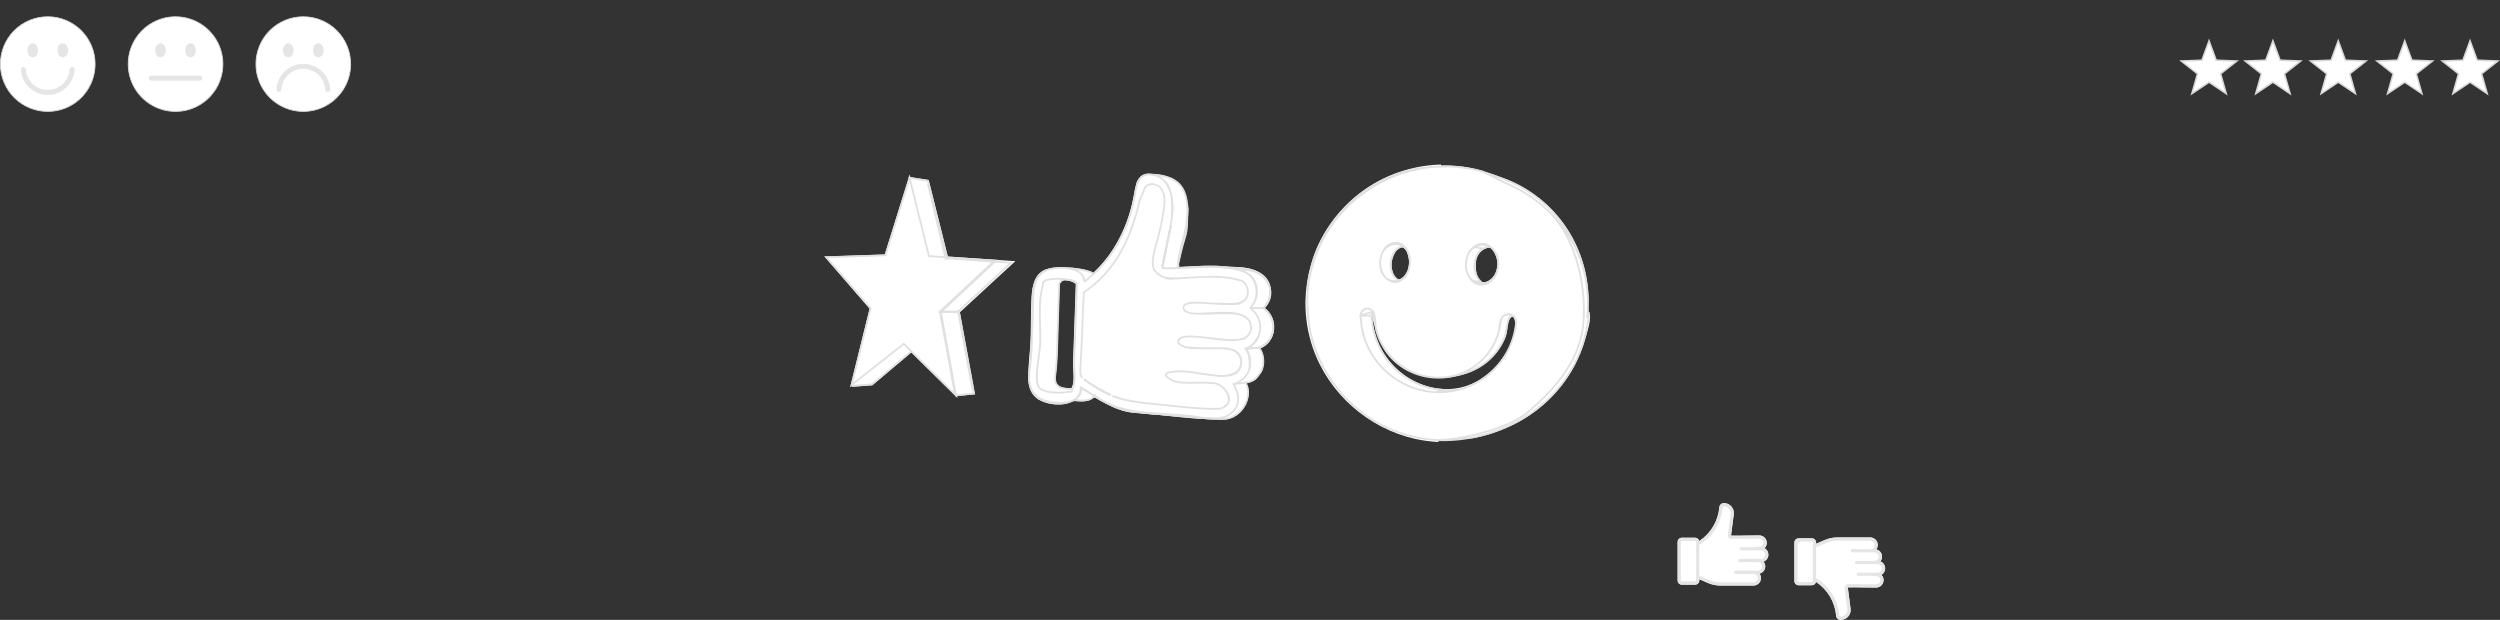 <?xml version="1.0" encoding="utf-8"?>
<!-- Generator: Adobe Illustrator 27.2.0, SVG Export Plug-In . SVG Version: 6.00 Build 0)  -->
<svg version="1.1" xmlns="http://www.w3.org/2000/svg" xmlns:xlink="http://www.w3.org/1999/xlink" x="0px" y="0px"
	 viewBox="0 0 1601.65 397.14" style="enable-background:new 0 0 1601.65 397.14;" xml:space="preserve">
<rect x="0" y="0" width="1601.65" height="397.14" fill="#333333" stroke="none"/>
<style type="text/css">
	.st0{fill:#FFFFFF;}
	.st1{fill:#D8D8D8;}
	.st2{fill:#E5E5E5;}
	.st3{fill:#E0E0E0;}
</style>
<g id="Layer_2">
</g>
<g id="Layer_1">
	<g transform="translate(0.038 10.282)">
		<g transform="translate(1397.4 15.867)">
			<path class="st0" d="M22.38,12.43L17.81,0l-4.57,12.43L0,12.94l10.41,8.19L6.8,33.87l11.01-7.37l11.01,7.37L25.2,21.13
				l10.41-8.19L22.38,12.43z"/>
			<path class="st1" d="M17.81-1.45l4.93,13.39l14.26,0.55l-11.21,8.82l3.89,13.73L17.81,27.1L5.95,35.04l3.89-13.73l-11.21-8.82
				l14.26-0.55L17.81-1.45z M34.24,13.39l-12.21-0.47L17.81,1.45l-4.21,11.47L1.38,13.38l9.6,7.56L7.65,32.7l10.15-6.8l10.15,6.8
				l-3.33-11.76L34.24,13.39z"/>
			<path class="st0" d="M63.3,12.43L58.72,0l-4.57,12.43l-13.23,0.51l10.41,8.19l-3.61,12.74l11.01-7.37l11.01,7.37l-3.6-12.74
				l10.41-8.19L63.3,12.43z"/>
			<path class="st1" d="M58.73-1.45l4.93,13.39l14.26,0.55L66.7,21.31l3.89,13.73l-11.86-7.94l-11.86,7.94l3.89-13.73l-11.21-8.82
				l14.26-0.55L58.73-1.45z M75.16,13.39l-12.21-0.47L58.73,1.45l-4.22,11.47L42.3,13.38l9.6,7.56L48.57,32.7l10.15-6.8l10.15,6.8
				l-3.33-11.76L75.16,13.39z"/>
			<path class="st0" d="M118.38,12.94l-13.23-0.51L100.58,0L96,12.43l-13.23,0.51l10.41,8.19l-3.61,12.74l11.01-7.37l11,7.37
				l-3.61-12.74L118.38,12.94z"/>
			<path class="st1" d="M100.58-1.45l4.93,13.39l14.26,0.55l-11.21,8.82l3.89,13.73l-11.86-7.94l-11.86,7.94l3.89-13.73l-11.21-8.82
				l14.26-0.55L100.58-1.45z M117,13.39l-12.21-0.47l-0.11-0.31l-4.1-11.15l-4.22,11.47l-12.21,0.47l9.6,7.56L90.42,32.7l10.15-6.8
				l10.15,6.8l-3.33-11.76L117,13.39z"/>
			<path class="st0" d="M147.75,12.43L143.17,0l-4.57,12.43l-13.23,0.51l10.41,8.19l-3.61,12.74l11.01-7.37l11.01,7.37l-3.61-12.74
				l10.41-8.19L147.75,12.43z"/>
			<path class="st1" d="M143.18-1.45l4.93,13.39l14.26,0.55l-11.22,8.82l3.89,13.73l-11.86-7.94l-11.86,7.94l3.89-13.73l-11.21-8.82
				l14.26-0.55L143.18-1.45z M159.61,13.39l-12.21-0.47l-4.22-11.47l-4.22,11.47l-12.21,0.47l9.6,7.56l-3.33,11.76l10.15-6.8
				l10.15,6.8L150,20.94L159.61,13.39z"/>
			<path class="st0" d="M202.83,12.94l-13.23-0.51L185.03,0l-4.57,12.43l-13.23,0.51l10.41,8.19l-3.61,12.74l11.01-7.37l11.01,7.37
				l-3.61-12.74L202.83,12.94z"/>
			<path class="st1" d="M185.03-1.45l4.93,13.39l14.26,0.55L193,21.31l3.89,13.73l-11.86-7.94l-11.86,7.94l3.89-13.73l-11.21-8.82
				l14.26-0.55L185.03-1.45z M201.46,13.39l-12.21-0.47l-0.11-0.31l-4.1-11.15l-4.23,11.47l-12.21,0.47l9.6,7.56l-3.33,11.76
				l10.15-6.8l10.15,6.8l-3.33-11.76L201.46,13.39z"/>
		</g>
		<g transform="translate(0.234 -9.917)">
			<path class="st0" d="M224.37,40.69c0,16.75-13.58,30.33-30.33,30.33c-16.75,0-30.33-13.58-30.33-30.33s13.58-30.33,30.33-30.33
				c0,0,0,0,0,0C210.79,10.36,224.37,23.94,224.37,40.69"/>
			<path class="st1" d="M194.04,10.09c16.9,0.01,30.6,13.72,30.6,30.62c-0.01,12.29-7.36,23.39-18.69,28.18
				c-15.57,6.58-33.53-0.71-40.11-16.29s0.71-33.53,16.29-40.11C185.9,10.9,189.95,10.08,194.04,10.09z M194.04,70.75
				c16.6,0,30.06-13.46,30.06-30.06s-13.46-30.06-30.06-30.06s-30.06,13.46-30.06,30.06c0,0,0,0,0,0
				C164,57.28,177.45,70.73,194.04,70.75z"/>
			<path class="st2" d="M209.65,58.46c-0.84,0-1.54-0.66-1.59-1.5c-0.44-7.74-7.07-13.66-14.81-13.22
				c-7.12,0.41-12.81,6.09-13.22,13.21c-0.05,0.88-0.8,1.55-1.68,1.5s-1.55-0.8-1.5-1.68c0.55-9.5,8.69-16.75,18.18-16.2
				c8.74,0.5,15.71,7.48,16.2,16.22c0.05,0.88-0.62,1.63-1.5,1.68c0,0,0,0,0,0L209.65,58.46"/>
			<path class="st2" d="M187.84,31.87c0,2.48-1.54,4.48-3.43,4.48s-3.43-2.01-3.43-4.48s1.54-4.48,3.43-4.48
				S187.84,29.4,187.84,31.87"/>
			<path class="st2" d="M207.1,31.87c0,2.48-1.54,4.48-3.43,4.48s-3.43-2.01-3.43-4.48s1.54-4.48,3.43-4.48S207.1,29.4,207.1,31.87"
				/>
			<path class="st0" d="M142.51,40.69c0,16.75-13.58,30.33-30.33,30.33c-16.75,0-30.33-13.58-30.33-30.33
				c0-16.75,13.58-30.33,30.33-30.33c0,0,0,0,0,0C128.94,10.36,142.51,23.94,142.51,40.69"/>
			<path class="st1" d="M84.82,27.01c7.57-15.12,25.95-21.24,41.07-13.67c10.99,5.5,17.63,17.05,16.85,29.31
				c-1.08,16.87-15.63,29.67-32.5,28.59c-16.87-1.08-29.67-15.63-28.59-32.5C81.9,34.65,82.98,30.66,84.82,27.01z M139.07,54.13
				c7.42-14.85,1.41-32.9-13.44-40.33S92.72,12.4,85.3,27.25c-7.42,14.85-1.41,32.9,13.44,40.33c0,0,0,0,0,0
				C113.59,74.98,131.63,68.97,139.07,54.13L139.07,54.13z"/>
			<path class="st2" d="M96.58,51.3c-0.88,0-1.59-0.71-1.59-1.59c0-0.88,0.71-1.59,1.59-1.59l0,0l31.21-0.01l0,0
				c0.88,0,1.59,0.71,1.59,1.59c0,0.88-0.71,1.59-1.59,1.59L96.58,51.3L96.58,51.3z"/>
			<path class="st2" d="M105.99,31.87c0,2.48-1.54,4.48-3.43,4.48s-3.43-2.01-3.43-4.48s1.54-4.48,3.43-4.48
				S105.99,29.4,105.99,31.87"/>
			<path class="st2" d="M125.24,31.87c0,2.48-1.54,4.48-3.43,4.48s-3.43-2.01-3.43-4.48s1.54-4.48,3.43-4.48
				S125.24,29.4,125.24,31.87"/>
			<path class="st0" d="M60.66,40.69c0,16.75-13.58,30.33-30.33,30.33C13.58,71.02,0,57.44,0,40.69c0-16.75,13.58-30.33,30.33-30.33
				c0,0,0,0,0,0C47.08,10.36,60.66,23.94,60.66,40.69"/>
			<path class="st1" d="M30.33,10.09c16.9,0.01,30.6,13.72,30.6,30.62c-0.01,12.29-7.36,23.39-18.69,28.18
				C26.67,75.47,8.71,68.18,2.13,52.6s0.71-33.53,16.29-40.11C22.19,10.9,26.24,10.08,30.33,10.09z M30.33,70.75
				c16.6,0,30.06-13.46,30.06-30.06S46.93,10.63,30.33,10.63S0.27,24.09,0.27,40.69c0,0,0,0,0,0C0.29,57.28,13.74,70.73,30.33,70.75
				z"/>
			<path class="st2" d="M30.33,60.45c-9.12,0-16.66-7.12-17.19-16.23c-0.05-0.88,0.62-1.63,1.5-1.68c0.88-0.05,1.63,0.62,1.68,1.5
				c0.46,7.74,7.1,13.64,14.84,13.19c7.11-0.42,12.77-6.09,13.19-13.2c0.05-0.88,0.8-1.55,1.68-1.5s1.55,0.8,1.5,1.68l0,0
				C47,53.33,39.46,60.45,30.33,60.45"/>
			<path class="st2" d="M24.13,31.87c0,2.48-1.53,4.48-3.43,4.48s-3.42-2-3.42-4.48s1.53-4.48,3.43-4.48S24.14,29.4,24.13,31.87"/>
			<path class="st2" d="M43.38,31.87c0,2.48-1.54,4.48-3.43,4.48s-3.43-2-3.43-4.48s1.53-4.48,3.43-4.48S43.39,29.4,43.38,31.87"/>
		</g>
		<g transform="translate(1074.75 312.045)">
			<path class="st0" d="M58.14,33.01c-0.01-1.74-0.96-3.33-2.48-4.17c0.05-0.05,0.1-0.08,0.15-0.13c0.9-0.92,1.37-2.17,1.31-3.46
				c-0.14-2.53-2.22-4.52-4.76-4.54c-3.75-0.08-14.78,0.3-18.09,0.11c-0.05-0.05-0.07-0.12-0.06-0.19l1.76-13.48
				c0.43-3.49-2.05-6.68-5.54-7.11C30.17,0.01,29.9,0,29.63,0c-1.49-0.01-2.75,1.12-2.89,2.61c-0.73,8.84-5.49,16.86-12.91,21.73
				c-0.26-1.25-1.36-2.15-2.64-2.15H2.7c-1.49,0-2.7,1.21-2.7,2.7v24.65c0,1.49,1.21,2.7,2.7,2.7h8.49c1.49,0,2.7-1.21,2.7-2.7
				v-0.78l5.63,2.42c2.49,1.07,5.18,1.63,7.89,1.62H48.6c2.63,0.01,4.77-2.12,4.78-4.75c0-1.04-0.33-2.05-0.96-2.88
				c2.56-0.57,4.17-3.1,3.6-5.66c-0.17-0.75-0.51-1.44-1-2.03C56.89,36.79,58.14,35.01,58.14,33.01"/>
			<path class="st2" d="M58.14,33.01c-0.01-1.74-0.95-3.33-2.48-4.17c0.05-0.05,0.1-0.08,0.15-0.13c0.89-0.92,1.36-2.18,1.3-3.46
				c-0.14-2.53-2.22-4.52-4.76-4.54c-3.75-0.08-14.78,0.3-18.08,0.11c-0.05-0.05-0.07-0.12-0.06-0.19l1.76-13.47
				c0.43-3.49-2.05-6.68-5.54-7.11C30.16,0.01,29.9,0,29.63,0c-1.49-0.01-2.75,1.12-2.89,2.61c-0.73,8.84-5.49,16.86-12.91,21.73
				c-0.26-1.25-1.36-2.15-2.64-2.15H2.7c-1.49,0-2.7,1.21-2.7,2.7v24.65c0,1.49,1.21,2.7,2.7,2.7h8.49c1.49,0,2.7-1.21,2.7-2.7
				v-0.78l5.63,2.42c2.49,1.07,5.18,1.63,7.89,1.62H48.6c2.63,0.01,4.77-2.12,4.78-4.75c0-1.04-0.33-2.05-0.96-2.89
				c2.56-0.57,4.17-3.1,3.6-5.66c-0.17-0.75-0.51-1.44-1-2.03C56.89,36.79,58.14,35.01,58.14,33.01 M11.19,50.16H2.7
				c-0.34,0-0.62-0.28-0.62-0.62v0V24.89c0-0.34,0.28-0.62,0.62-0.62h8.49c0.34,0,0.62,0.28,0.62,0.62v24.65
				C11.82,49.88,11.54,50.16,11.19,50.16L11.19,50.16 M53.36,35.72c-1.56,0-13.54,0.02-13.6,0.03c-0.57,0.05-0.99,0.55-0.94,1.13
				c0.05,0.57,0.55,0.99,1.13,0.94l0,0c0.18-0.01,8.1-0.02,11.43-0.01c1.5,0,2.7,1.22,2.7,2.72c0,1.5-1.22,2.7-2.72,2.7
				c-1.47,0-14.11,0.01-14.35,0.03c-0.57,0.08-0.97,0.6-0.89,1.17c0.07,0.54,0.55,0.93,1.09,0.9c0.56-0.01,11.42-0.02,11.42-0.02
				c1.51,0.03,2.7,1.28,2.67,2.79c-0.01,0.69-0.29,1.35-0.77,1.85c-0.51,0.51-1.2,0.79-1.91,0.79H27.42
				C23.08,51,17.8,48.08,13.9,46.49V26.76C22.44,21.64,28,12.73,28.82,2.81c0.41-1.67,3.43-0.18,4.08,0.72
				c0.81,0.92,1.18,2.15,1.03,3.36l-1.76,13.47c-0.16,1.28,0.75,2.44,2.03,2.6c0.1,0.01,0.2,0.02,0.3,0.02
				c3.27-0.05,14.26-0.19,17.86-0.19c1.48,0.01,2.67,1.21,2.67,2.69c0,0.67-0.25,1.31-0.71,1.8c-1.04,1.32-10.35,0.94-13.47,0.93
				c-0.57,0.02-1.02,0.5-1.01,1.07c0.02,0.55,0.46,0.99,1.01,1.01c0.08-0.01,9.3,0,12.54,0.01c1.5,0,2.7,1.22,2.7,2.72
				C56.07,34.51,54.86,35.72,53.36,35.72L53.36,35.72"/>
			<path class="st0" d="M129.84,37.33c1.69-2,1.43-5-0.57-6.68c-0.59-0.49-1.28-0.84-2.03-1c1.58-2.1,1.16-5.09-0.94-6.68
				c-0.83-0.62-1.84-0.96-2.88-0.96h-21.19c-2.71,0-5.4,0.55-7.89,1.62l-5.63,2.42v-0.78c0-1.49-1.21-2.7-2.7-2.7h-8.49
				c-1.49,0-2.7,1.21-2.7,2.7v24.65c0,1.49,1.21,2.7,2.7,2.7h8.49c1.28,0,2.38-0.9,2.64-2.15c7.42,4.87,12.18,12.88,12.91,21.73
				c0.14,1.49,1.39,2.62,2.89,2.61c0.27,0,0.53-0.02,0.8-0.05c3.49-0.44,5.98-3.62,5.54-7.11l-1.76-13.47
				c-0.01-0.07,0.01-0.14,0.06-0.19c3.3-0.19,14.33,0.18,18.08,0.11c2.53-0.02,4.62-2,4.76-4.54c0.06-1.28-0.41-2.53-1.3-3.46
				c-0.05-0.05-0.1-0.08-0.15-0.13c2.3-1.26,3.15-4.14,1.9-6.45C131.83,38.51,130.93,37.73,129.84,37.33"/>
			<path class="st2" d="M129.84,37.33c1.69-2,1.43-5-0.57-6.68c-0.59-0.49-1.28-0.84-2.03-1c1.58-2.1,1.16-5.09-0.94-6.68
				c-0.83-0.62-1.84-0.96-2.88-0.96h-21.19c-2.71,0-5.4,0.55-7.89,1.62l-5.63,2.42v-0.78c0-1.49-1.21-2.7-2.7-2.7h-8.49
				c-1.49,0-2.7,1.21-2.7,2.7v24.65c0,1.49,1.21,2.7,2.7,2.7h8.49c1.28,0,2.38-0.9,2.64-2.15c7.42,4.87,12.18,12.88,12.91,21.73
				c0.14,1.49,1.39,2.62,2.89,2.61c0.27,0,0.53-0.02,0.8-0.05c3.49-0.43,5.98-3.62,5.54-7.11l-1.76-13.48
				c-0.01-0.07,0.01-0.14,0.06-0.19c3.3-0.19,14.33,0.18,18.08,0.11c2.53-0.02,4.62-2,4.76-4.54c0.06-1.28-0.41-2.54-1.31-3.46
				c-0.05-0.05-0.1-0.08-0.15-0.13c2.3-1.26,3.15-4.14,1.9-6.45C131.83,38.5,130.92,37.73,129.84,37.33 M86.64,25.27v24.65
				c0,0.34-0.28,0.62-0.62,0.62h-8.49c-0.34,0-0.62-0.28-0.62-0.62v0V25.27c0-0.34,0.28-0.62,0.62-0.62h8.49
				C86.36,24.65,86.63,24.93,86.64,25.27 M130.85,41.75c0.03,1.5-1.16,2.73-2.66,2.76c-3.24,0-12.46,0.02-12.54,0.01
				c-0.57,0-1.04,0.46-1.04,1.04c0,0.57,0.46,1.04,1.04,1.04l0,0c3.12,0,12.43-0.39,13.47,0.93c1,1.09,0.93,2.78-0.16,3.78
				c-0.49,0.45-1.13,0.7-1.8,0.71c-3.6,0-14.59-0.14-17.86-0.19c-0.1,0-0.2,0.01-0.3,0.02c-1.28,0.16-2.19,1.32-2.03,2.6
				c0,0,0,0,0,0l1.76,13.47c0.16,1.22-0.21,2.44-1.02,3.36c-0.65,0.9-3.68,2.4-4.08,0.72c-0.82-9.92-6.38-18.84-14.92-23.95V28.32
				c3.9-1.59,9.18-4.51,13.52-4.23h21.19c0.72,0,1.41,0.28,1.92,0.79c1.05,1.08,1.03,2.81-0.05,3.86c-0.5,0.48-1.16,0.76-1.85,0.77
				c0,0-10.86-0.01-11.42-0.02c-0.57-0.03-1.07,0.4-1.1,0.97c-0.03,0.54,0.36,1.02,0.9,1.09c0.24,0.02,12.88,0.03,14.35,0.03
				c1.5,0,2.71,1.2,2.72,2.7c0.01,1.5-1.2,2.71-2.7,2.72c-3.33,0.01-11.25,0-11.43-0.01c-0.57-0.05-1.08,0.37-1.13,0.94
				s0.37,1.08,0.94,1.13c0.07,0.01,12.05,0.03,13.6,0.03C129.63,39.11,130.82,40.29,130.85,41.75"/>
		</g>
		<g transform="translate(528.156 95.113)">
			<path class="st0" d="M287.9,104.13c-0.01-4.2-1.74-8.21-4.79-11.11l-0.09-0.09c-0.35-0.32-0.72-0.63-1.1-0.92
				c-0.03-0.02-0.06-0.05-0.08-0.09c-0.03-0.06,1.97-2.58,2.14-2.89c0.66-1.17,1.16-2.43,1.48-3.74c0.61-2.5,0.55-5.14-0.17-7.61
				c-3.21-10.99-16.49-12.08-26.02-12.1c-0.52-0.07-1.03-0.14-1.57-0.21c-8.35-0.95-18.01-0.4-26.54,0.08
				c-1.35,0.08-2.71,0.15-4.05,0.22c-0.09-0.67-0.15-1.34-0.17-2.02c0.38-1.79,0.87-3.86,1.4-6.11c0.14-0.61,0.29-1.23,0.44-1.86
				c0.87-3.53,1.57-5.89,2.1-7.68c1.28-4.33,1.75-5.95,1.87-14.03c0.19-1.82,0.29-3.65,0.29-5.48c-0.06-0.46-0.11-0.93-0.17-1.41
				C231.94,19.01,230.53,6.8,209.74,6c-0.03,0-0.05-0.01-0.08-0.01c-0.41-0.05-0.8-0.09-1.19-0.1c-1.64-0.17-3.3,0.15-4.75,0.93
				c-0.11,0.06-0.21,0.12-0.31,0.19c-0.08,0.05-0.16,0.09-0.23,0.14c-0.03,0.02-0.05,0.04-0.08,0.06c-0.33,0.22-0.64,0.47-0.92,0.74
				l0.03,0.03c-0.72,0.74-1.31,1.59-1.74,2.52c0,0-0.06-0.03-0.06-0.03c-0.45-0.22-2.65,11.29-2.85,12.26
				c-0.87,4.37-2.06,8.67-3.56,12.87c-4.54,12.74-11.81,24.57-21.74,33.81c-4.23-2.5-13.15-3.38-17.37-3.48
				c-3.43-0.33-6.89-0.16-10.27,0.51c-0.84,0.18-1.67,0.42-2.47,0.73c0,0-0.02-0.05-0.02-0.05c-7.56,2.55-9.07,10.91-9.48,17.9
				c-0.63,10.8-0.13,21.66-0.91,32.48c-0.48,6.67-1.32,13.34-1.17,20.04c0.12,5.34,2.06,10.36,6.85,13.19
				c3.83,2.02,8.11,3.04,12.44,2.98c2.94,0.06,5.86-0.5,8.57-1.66c0.44-0.16,0.88-0.34,1.3-0.55c0,0,0.2,0.02,0.2,0.02
				c2.14,0.17,4.36,0.37,6.51,0.18c1.89-0.17,3.79-0.7,5.33-1.83c1.65-1.2,2.46,0,4.01,0.89c1.6,0.92,3.24,1.75,4.87,2.61
				c5.57,2.93,11.49,5.22,18.1,5.73c1.2,0.07,2.41,0.16,3.61,0.25c3.9,0.5,7.84,0.81,11.75,1.05c1.84,0.19,3.68,0.38,5.5,0.57
				c9.39,0.99,19.03,1.97,28.56,2.33c4.17,0.16,8.53,0.67,12.5-0.87c3.5-1.35,6.49-3.9,8.38-7.14c3.14-5.11,3.59-11.13,1.27-15.17
				l0.37-0.05c1.94-0.33,3.78-1.11,5.4-2.31c1.68-1.65,3.11-3.54,4.26-5.6c1.94-4.74,1.5-10.12-1.17-14.48
				c1.63-0.66,3.11-1.64,4.36-2.88c0.1-0.1,0.19-0.2,0.29-0.3c0.11-0.12,0.23-0.23,0.34-0.35c2.06-2.33,3.35-5.24,3.69-8.33
				c0,0,0.05-0.63,0.07-0.63l0.01-0.4l0.05-0.64L287.9,104.13z M159.25,126.9c-0.04,1.25,0.05,2.84,0.14,4.54
				c0.22,3.84,0.46,8.2-0.63,10.62c-0.22,0.49-0.38,0.9-0.51,1.26l-0.52-0.01c-3.2-0.06-7.19-0.13-8.91-2.86
				c-1.16-1.85-0.81-4.54-0.5-6.91c0.06-0.48,0.12-0.94,0.17-1.38c0.73-6.94,0.91-14.09,1.08-21c0.06-2.34,0.12-4.68,0.2-7.01
				c0.15-4.33,0.28-8.66,0.41-12.99c0.15-4.94,0.31-9.89,0.48-14.83c1.1-2.94,3.15-2.38,5.66-1.96c2.49,0.51,4.12,1.26,4.69,2.15
				L159.25,126.9z"/>
			<path class="st0" d="M121.65,61.89L121.65,61.89l-5.85-0.4l-4.65-0.32l0,0L79,58.98L66.84,10.3l-0.07-0.35L54.95,8.09l-0.35-1.44
				l-0.01,0.03l-0.01-0.02l-0.41,1.3l-0.31-0.05l0.01,0.03h-0.01L54,8.52L38.66,57.66L1.12,58.89H0l28.97,33.42l-12.09,48.8v0.01
				h0.01l-0.35,1.4l0.01-0.01v0.02l1.18-0.93v0.22l-0.14,0.57l0,0l0.13-0.01v0.01l12.73-0.97l0.03-0.01l-0.04-0.53l0.34,0.41
				l24.84-20.93l28.19,27.78l0.05,0.33l0.25-0.03l0.96,0.95v-0.01l0.01,0.01l-0.19-1.03l10.91-1.11h0.61L86.73,94.7l34.52-31.81
				l0.27,0.02l0.04-0.3l0.72-0.67h-0.01l0.01-0.01L121.65,61.89z M83.35,146.23l0.13-0.02l0.03,0.18L83.35,146.23z"/>
			<path class="st0" d="M489.72,94.39c-0.01-0.01-0.02-0.03-0.03-0.04c-0.72-0.72-0.07-5.82-0.09-6.95
				c-0.03-2.18-0.08-4.33-0.29-6.51c-0.35-3.89-0.94-7.76-1.77-11.58c-1.64-7.44-4.26-14.63-7.8-21.38
				c-7.06-13.41-17.66-24.63-30.65-32.44c-3.74-2.25-7.66-4.2-11.7-5.84c-2.98-1.21-11.8-4.35-14.99-5.28l-0.03-0.01l0.04-0.12
				c-3.11-0.92-6.26-1.66-9.45-2.22c-5.92-1.05-11.94-1.49-17.95-1.33L394.98,0c-5.33,0.16-10.64,0.78-15.86,1.86
				c-19.26,4.01-36.66,14.27-49.48,29.2c-6.05,6.98-10.96,14.88-14.53,23.4c-1.4,3.37-2.57,6.82-3.52,10.34
				c-2.12,7.35-3.27,14.95-3.43,22.6c0,0-0.01,0.51-0.01,0.51c-0.11,10.1,1.51,20.15,4.8,29.7c10.05,29.18,35.63,51.53,65.68,58.2
				c4.82,1.06,9.72,1.72,14.65,1.98c0.07-0.23,0.13-0.45,0.2-0.68c-0.07,0.23,20.11-1.4,22.03-1.79c7.41-1.4,14.63-3.65,21.52-6.71
				c8.44-3.6,16.28-8.49,23.23-14.48c0.08-0.07,0.17-0.15,0.25-0.22c8.16-7.06,14.95-15.56,20.02-25.08l0.02-0.05
				c2.92-5.51,5.24-11.32,6.9-17.33C488.47,107.82,492.07,97.82,489.72,94.39 M417.38,62.85c0.07-1.31,0.36-2.6,0.85-3.83
				c1.27-2.91,3.87-5.04,6.97-5.71c0.38-0.09,0.76-0.09,1.14,0c0.46,0.17,0.87,0.47,1.17,0.85c3.16,3.57,4.35,8.47,3.19,13.09
				c-0.72,3.23-2.79,5.99-5.69,7.58C418.72,77.96,416.86,68.9,417.38,62.85 M368.45,53.31c0.96-0.44,2.09-0.31,2.93,0.33
				c0.98,0.78,1.69,1.84,2.02,3.05c1.16,3.03,1.42,6.32,0.75,9.49c-0.59,2.45-3.45,8.02-6.51,7.37c-3.48-0.75-4.42-7.32-4.33-9.98
				C363.38,61.33,365.36,54.71,368.45,53.31 M406.01,143.24c-8.5,1.47-17.25,0.42-25.16-3.04c-13.22-5.65-23.31-16.8-27.61-30.52
				c-1.14-3.66-3.09-9.8-1.89-13.45c-0.83,2.52,2.03,9.36,2.81,11.93c1.12,3.96,2.81,7.73,5.01,11.21
				c3.76,5.62,8.98,10.11,15.1,12.99c11.21,5.41,24.63,5.74,36.34,1.75c11.55-3.93,21.53-12.33,25.85-23.93
				c0.46-1.51,0.78-3.05,0.95-4.62c0.29-1.97,0.39-5.19,1.71-6.8c3.25-3.95,3.53,3.45,3.39,5.15c-0.39,4.24-1.52,8.37-3.33,12.22
				c-3.7,7.75-9.27,14.47-16.2,19.55C417.98,139.49,412.17,142.07,406.01,143.24"/>
			<path class="st3" d="M272.72,131.01l-1.13-0.29c1.1-4.23,0.35-8.72-2.07-12.36l-0.74-0.84l1.17-0.1l8.62-0.59l0.08,1.16
				l-7.64,0.52C273.18,122.3,273.8,126.78,272.72,131.01z"/>
			<path class="st3" d="M251.18,163.25c-10.47,0-21.1-1.13-31.39-2.21c-6.84-0.72-13.91-1.47-20.86-1.88h-0.01
				c-5.19-0.47-10.26-1.87-14.95-4.15c-4.62-2.26-9.09-4.8-13.4-7.61c-2.16-1.34-4.39-2.73-6.61-4.02l0.59-1.01
				c2.24,1.3,4.48,2.7,6.64,4.04c8.9,5.54,17.31,10.78,27.81,11.58c6.97,0.41,14.06,1.16,20.9,1.89
				c10.25,1.09,20.85,2.21,31.26,2.21L251.18,163.25z"/>
			<path class="st3" d="M218.72,72.25l0.32,0.06c0.46,0.08,0.96,0.15,1.48,0.2c0.84,0.09,1.75,0.15,2.74,0.19l-0.04,1.16l0,0
				c-0.7-0.02-1.36-0.06-1.97-0.11c-0.3-0.02-0.59-0.05-0.87-0.08c-0.55-0.06-1.07-0.13-1.57-0.22l-0.3-0.05h-0.01L218.72,72.25z"/>
			<path class="st3" d="M252.12,94.38l0.17,0.01c0.76,0.06,1.47,0.1,2.05,0.13l0.56,0.02v1.15h-0.58c-0.31,0-0.94,0.04-1.83,0.09
				l-0.11,0.01c-1.9,0.11-5.08,0.29-8.4,0.29c-0.34,0-0.7-0.01-1.04-0.01l-0.35-0.01l0.02-1.16h0.01c0.42,0.01,0.85,0.01,1.29,0.01
				c2.94,0,5.78-0.14,7.72-0.25L252.12,94.38z"/>
			<path class="st3" d="M260.8,135.23l-0.06-0.24l-3.15-0.02l3.37-1.09l0.1-0.05h0.14h0.17c0.05,0,0.1,0,0.15,0
				c0.68-0.22,1.31-0.54,1.9-0.95c1.93-1.42,3.04-3.69,2.98-6.08c0.02-2.65-1.22-5.15-3.35-6.73c-0.69-0.47-1.44-0.82-2.24-1.05
				l0.34-1.11l0,0c0.92,0.26,1.78,0.67,2.57,1.2c2.43,1.8,3.86,4.65,3.85,7.68c0.07,2.77-1.23,5.4-3.47,7.04l-0.01-0.01l0,0
				l-0.01,0.01h1.1l-3.3,1.1l-0.08,0.03l-0.02,0.01l0,0c-0.28,0.09-0.58,0.17-0.87,0.23L260.8,135.23z"/>
			<path class="st3" d="M239.41,118.19c-2.06-0.03-4.11-0.17-6.15-0.44l0.16-1.15h0.01c1.98,0.25,3.97,0.39,5.96,0.41h0.05l0.1,0.02
				L239.41,118.19z"/>
			<path class="st3" d="M255.17,117.11c0.16,0,0.31,0,0.47,0h0.01c0.91,0.04,1.7,0.1,2.41,0.18c0.57,0.07,1.08,0.15,1.45,0.23
				l-0.21,1.14l0,0c-1.37-0.23-2.76-0.36-4.16-0.38L255.17,117.11z"/>
			<path class="st3" d="M273.02,128.39l-1.16-0.12c0.17-1.65,0.08-3.31-0.25-4.93l1.14-0.24
				C273.11,124.85,273.2,126.63,273.02,128.39z"/>
			<path class="st3" d="M270.81,120.74c-0.35-0.84-0.79-1.65-1.3-2.4l-0.42-0.62l0.7-0.25c3.09-1.15,5.6-3.47,7.01-6.45l1.05,0.5
				c-1.44,3.03-3.92,5.43-6.99,6.77c0.39,0.64,0.73,1.31,1.02,2L270.81,120.74z"/>
			<path class="st3" d="M217.15,64.92l-1.11-0.35c1.23-4.25,2.14-8.58,2.73-12.97c0.59-4.41,1.51-8.78,2.74-13.05l1.11,0.35
				c-1.21,4.22-2.12,8.53-2.7,12.89C219.33,56.22,218.4,60.61,217.15,64.92z"/>
			<path class="st3" d="M223.31,32.7l-1.16-0.09c0.36-3.84,0.28-7.71-0.24-11.53l1.15-0.18c0.52,3.66,0.62,7.38,0.32,11.06h-0.01
				C223.35,32.21,223.33,32.46,223.31,32.7z"/>
			<path class="st3" d="M217.03,65.83l-1.15-0.14c0.74-5.2,1.77-10.36,3.09-15.44c0.91-3.8,1.85-7.73,2.52-11.63l1.15,0.2
				c-0.68,3.94-1.62,7.89-2.53,11.71C218.79,55.57,217.77,60.68,217.03,65.83z"/>
			<path class="st3" d="M273.04,128.39l-1.16-0.11c0.16-1.65,0.07-3.31-0.27-4.93l1.14-0.24
				C273.12,124.84,273.22,126.63,273.04,128.39z"/>
			<path class="st3" d="M286.89,103.31c-0.19-4.34-2.39-8.34-5.95-10.81l-0.61-0.4l0.53-0.5c2.76-2.74,4.25-6.51,4.1-10.4
				c-0.06-3.59-1.66-6.99-4.38-9.34c-6.34-5.28-14.62-5.2-22.84-5.14l-2.23-0.29l0.22-0.88l0.97-0.01c4.28-0.14,8.56,0.06,12.81,0.6
				c4.97,0.76,8.83,2.34,11.81,4.82c1.51,1.26,2.71,2.84,3.52,4.63c0.79,1.75,1.23,3.64,1.28,5.56c0.07,2.08-0.28,4.15-1.02,6.09
				c-0.66,1.74-1.66,3.34-2.94,4.7c3.53,2.72,5.69,6.86,5.89,11.31L286.89,103.31z"/>
			<path class="st3" d="M278.8,117.97l-0.39-1.1c4.68-1.74,7.94-6,8.4-10.97l1.16,0.13c-0.3,2.64-1.29,5.15-2.87,7.28
				C283.51,115.46,281.32,117.08,278.8,117.97z"/>
			<path class="st3" d="M278.78,117.96l-0.39-1.1c4.68-1.73,7.94-6,8.4-10.97l1.16,0.13c-0.3,2.64-1.29,5.15-2.87,7.28
				C283.49,115.45,281.3,117.07,278.78,117.96z"/>
			<path class="st3" d="M288.2,104.07L288.2,104.07L288.2,104.07c-0.03-4.21-1.78-8.19-4.8-11.04c0,0-0.01-0.01-0.01-0.01
				c-0.37-0.35-0.75-0.68-1.16-0.99c-0.03-0.02-0.06-0.05-0.09-0.08c3.71-3.79,5.04-8.59,3.67-13.34c-0.2-0.96-0.49-1.9-0.88-2.81
				c-0.76-1.78-1.91-3.36-3.37-4.63c-2.84-2.48-6.57-4.08-11.4-4.89c-3.45-0.48-6.93-0.71-10.41-0.73c-0.6-0.09-1.21-0.17-1.82-0.23
				c-3.49-0.37-7.01-0.55-10.52-0.52c-5.4,0-11.05,0.32-16.03,0.61c-1.32,0.08-2.65,0.15-3.96,0.22c-0.1-0.63-0.16-1.25-0.2-1.89
				c0.38-1.81,0.87-3.88,1.41-6.15c0.15-0.63,0.3-1.27,0.45-1.92c0.86-3.49,1.54-5.79,2.09-7.63c1.31-4.43,1.77-5.98,1.88-14.11
				c0.18-1.76,0.29-3.55,0.29-5.37v-0.07c-0.06-0.45-0.11-0.92-0.17-1.41c-0.48-4.11-1.07-9.23-4.18-13.4
				c-1.79-2.34-4.16-4.18-6.88-5.32c-3.87-1.55-7.99-2.38-12.15-2.43c-0.02,0-0.05-0.01-0.07-0.01c-0.52-0.07-1.04-0.1-1.56-0.11
				c-0.14-0.01-0.28-0.02-0.42-0.02c-0.11,0-0.22,0.01-0.32,0.01c-0.19,0-0.37,0.01-0.55,0.03c-0.17,0.01-0.33,0.03-0.5,0.05
				c-0.28,0.04-0.55,0.1-0.82,0.17c-0.17,0.04-0.33,0.1-0.5,0.15c-0.16,0.05-0.32,0.11-0.48,0.18c-0.15,0.06-0.3,0.12-0.45,0.19
				c-0.26,0.13-0.52,0.27-0.77,0.43c-0.05,0.03-0.11,0.06-0.16,0.09c-0.08,0.05-0.15,0.11-0.22,0.17c-0.27,0.19-0.54,0.4-0.78,0.63
				l0.02,0.03c-0.72,0.71-1.29,1.57-1.76,2.54l-0.06-0.03c-1.08,2.62-1.8,5.37-2.12,8.18l-0.03,0.15c-0.08,0.46-0.16,0.93-0.24,1.39
				c-0.01,0.06-0.02,0.12-0.03,0.18c-0.02,0.09-0.04,0.19-0.05,0.28c-0.85,4.76-2.05,9.39-3.56,13.85
				c-0.07,0.21-0.13,0.42-0.21,0.62c-0.23,0.67-0.48,1.32-0.73,1.98c-0.23,0.61-0.45,1.22-0.69,1.83c-0.15,0.37-0.31,0.74-0.46,1.11
				c-0.36,0.88-0.73,1.75-1.12,2.61c-0.09,0.2-0.19,0.4-0.28,0.61c-0.45,0.98-0.92,1.96-1.4,2.93c-0.1,0.19-0.2,0.38-0.29,0.57
				c-0.46,0.89-0.93,1.78-1.41,2.66c-0.24,0.43-0.48,0.86-0.73,1.28c-0.27,0.46-0.53,0.93-0.81,1.38c-0.33,0.55-0.67,1.08-1.01,1.62
				c-0.31,0.49-0.62,0.98-0.94,1.46c-0.5,0.76-1.01,1.51-1.54,2.24c-0.17,0.25-0.36,0.49-0.53,0.73c-2.98,4.08-6.3,7.83-9.93,11.2
				c-1.84-1.07-4.69-1.95-8.51-2.59c-2.91-0.48-5.85-0.77-8.81-0.88c-0.28-0.03-0.56-0.06-0.83-0.08c-3.18-0.23-6.38-0.03-9.51,0.59
				c-0.85,0.16-1.67,0.43-2.47,0.75l-0.02-0.06c-2.07,0.68-3.92,1.92-5.33,3.58c-1.3,1.6-2.27,3.45-2.83,5.44
				c-1.23,3.98-1.38,8.53-1.52,12.54c-0.02,0.51-0.03,1-0.05,1.48c-0.17,4.41-0.18,8.87-0.19,13.18c0,1.93-0.01,3.88-0.03,5.83
				c-0.28,5.24-0.63,10.77-1.08,16.71c-0.07,0.94-0.16,1.92-0.26,2.95c-0.31,3.22-0.64,6.69-0.33,9.97
				c0.01,0.08,0.01,0.16,0.02,0.24c0.03,0.33,0.07,0.65,0.12,0.97c0.02,0.15,0.03,0.3,0.06,0.45c0.29,2.05,0.98,4.03,2.02,5.82
				c1.15,1.89,2.76,3.46,4.67,4.57c3.29,1.78,6.95,2.79,10.68,2.96c0.6,0.04,1.2,0.06,1.78,0.06c2.84,0.08,5.65-0.46,8.25-1.56
				c0.59-0.2,1.14-0.42,1.65-0.67l0.18,0.01c1.56,0.12,3.03,0.19,4.34,0.19c1.97,0.09,3.94-0.17,5.82-0.78
				c1.02-0.46,1.94-1.11,2.71-1.92c0.22,0.13,0.45,0.26,0.67,0.39c4.24,2.58,8.65,4.95,13.38,6.5c10.24,3.54,21.37,4.18,32.17,4.79
				c2.12,0.12,4.32,0.24,6.45,0.39c3.86,0.26,7.77,0.75,11.54,1.22c2.76,0.34,5.61,0.7,8.44,0.97l0.01-0.07
				c0.93,0.08,1.86,0.15,2.79,0.19c0.25,0.01,0.49,0.01,0.74,0.01c0.88,0.03,1.76,0,2.63-0.09c1,0.16,2.01,0.27,3.03,0.27
				c0.72,0,1.43-0.04,2.15-0.13c1.77-0.22,3.49-0.73,5.09-1.51c2.99-1.49,5.49-3.8,7.22-6.66c3.13-5.09,3.6-11.09,1.32-15.15
				l0.21-0.03l0.06-0.01c1.97-0.33,3.83-1.12,5.43-2.32l-0.01-0.01c1.01-0.69,3.86-4.6,4.28-5.63c1.95-4.75,1.51-10.12-1.14-14.48
				c4.81-2.08,8.14-6.61,8.66-11.87l0.04-0.57h0.03v-0.45l0.01-0.11v-0.16l0.03-0.48H288.2z M271.92,68.36
				c5.8,0.72,10.69,4.65,12.65,10.15c0.07,0.21,0.13,0.42,0.18,0.64c0.13,0.72,0.21,1.45,0.21,2.19c0.12,3.77-1.32,7.41-3.96,10.09
				l-1.86-0.02l-2.15-0.02l-2.11-0.02l-0.83-0.01c1.79-2.11,2.98-4.66,3.43-7.38c0.55-3.19,0.1-6.47-1.28-9.39
				c-0.95-1.92-2.37-3.57-4.14-4.79c-0.97-0.68-2.01-1.26-3.09-1.74C269.98,68.13,270.96,68.23,271.92,68.36z M231.51,23.43l-0.02,0
				c0.29,2,0.43,4.02,0.42,6.05v1.11c-0.05,2.28-0.25,4.62-0.53,6.99c-0.67,4.05-1.67,8.05-2.71,12.18
				c-0.94,3.71-1.9,7.54-2.62,11.46l-0.01,0.05v0.05c-0.04,0.77-0.02,1.54,0.02,2.31c-0.16,0.74-0.29,1.44-0.4,2.09
				c-1.93,0.09-3.78,0.15-5.43,0.16h-0.06l-0.04,0.01h-0.02c-0.03-0.01-0.07-0.01-0.11-0.01H220c-0.72,0-1.36-0.01-1.96-0.03
				l-0.86-0.04c-0.01,0-0.03,0-0.04,0c0.61-4.03,1.56-8.32,2.56-12.86v-0.01c1.21-5.48,2.45-11.15,3.18-16.71
				c0.21-1.61,0.37-3.15,0.47-4.62c0.05-0.72,0.09-1.44,0.12-2.15c0.15-3.13-0.04-6.26-0.56-9.35c-0.22-1.2-0.55-2.37-0.97-3.51
				l0.11-0.04c-0.48-1.5-1.15-2.94-2-4.27c-1.28-2-3.04-3.6-5.09-4.71C227.55,9.51,230.41,16.76,231.51,23.43z M171.52,70.1
				c-0.2,0.19-0.41,0.38-0.61,0.57c-0.17,0.17-0.35,0.34-0.52,0.5c-0.03,0.03-0.07,0.06-0.12,0.1c-0.12,0.09-0.23,0.2-0.33,0.32
				l-0.28,0.22c-0.44,0.34-0.9,0.7-1.36,1.08c-0.45,0.38-0.88,0.77-1.3,1.17c-0.29-2.09-1.41-3.98-3.12-5.26
				c-0.62-0.48-1.31-0.88-2.03-1.22C165.49,68.06,169.21,68.88,171.52,70.1z M169.8,149.92c-1.72,0.54-3.52,0.77-5.33,0.67
				c-0.85,0-1.79-0.04-2.76-0.09c0.22-0.16,0.43-0.33,0.63-0.5c1.67-1.5,2.6-3.65,2.57-5.89c0.45,0.39,0.89,0.8,1.29,1.25l0.39-0.34
				c0.55,0.35,1.11,0.7,1.65,1.04c1.22,0.82,2.46,1.62,3.72,2.39C171.33,149.06,170.6,149.56,169.8,149.92z M251.64,162.13
				c-0.13,0.02-0.22,0.03-0.27,0.04c-4.24,0.3-8.42-0.33-12.6-1.01c-1.95-0.32-3.79-0.62-5.49-0.78c-4.28-0.42-8.75-0.7-13.06-0.97
				c0,0-0.03,0-0.03,0c-8.67-0.54-17.39-1.08-25.93-2.8c-7.33-1.48-14.17-4.42-20.45-8.49c0.06-0.08,0.12-0.16,0.18-0.24
				c-0.32-0.22-0.64-0.44-0.95-0.67c-0.09,0.11-0.19,0.22-0.28,0.33c-3.02-1.91-6.11-3.73-9.05-5.76l0,0.07l-0.12-0.08l0.1,1.02
				l0,0.06c0.04,3.28-1.78,6.3-4.69,7.79c-0.3,0.17-0.62,0.32-0.94,0.46c-4.5,1.55-10.45,1.06-13.59,0.42
				c-3.72-0.76-8.65-2.59-11-6.99c-2.64-4.94-1.74-11.25-1.04-16.56c0.84-6.29,1.04-12.63,1.1-18.86
				c0.43-8.08,0.67-15.46,0.73-22.54c0.08-8.32,1.42-17.1,10.79-19.08c3.02-0.59,6.11-0.79,9.18-0.57c3.87,0.28,6.97,1.25,8.96,2.79
				c1.82,1.41,2.36,3.13,2.77,5.28c0.19,0.02,0.37,0,0.56-0.01c-0.01,0.2-0.02,0.39-0.03,0.59c0.86,0.13,1.48-0.84,2.08-1.37
				c0.73-0.65,1.48-1.29,2.23-1.93c1.49-1.28,2.99-2.56,4.38-3.96c2.55-2.55,4.93-5.28,7.13-8.15c0.02-0.02,0.04-0.05,0.05-0.07
				c5.08-6.72,9.12-14.18,12.12-22.05c2.17-5.71,3.64-11.54,4.82-17.52c0.06-0.34,0.12-0.69,0.18-1.04c0,0,0.05-0.27,0.05-0.27
				c0.5-2.89,0.92-5.96,2.32-8.58c1.45-2.72,4.09-3.87,7.13-3.61c3.83,0.33,7.42,2.22,9.68,5.35c0,0-0.24,0.18-0.24,0.18
				c1.67,2.3,2.81,4.95,3.32,7.75c1.76,9.85-0.76,21.31-3.2,32.4c-0.53,2.43-1.07,4.86-1.56,7.3c-0.45,2.25-1.1,4.61-0.96,6.91
				c4.46,0.4,8.95,0.14,13.42-0.1c7.36-0.39,14.73-0.74,22.1-0.5c3.49,0.12,6.98,0.37,10.42,1.02c2.08,0.39,4.16,0.86,6.11,1.69
				c1.69,0.71,3.93,1.85,4.89,3.48c0.09,0.15,0.17,0.32,0.29,0.45c0.1,0.1,0.22,0.19,0.32,0.28c0.85,0.72,1.38,2.17,1.76,3.19
				c0.47,1.25,0.76,2.57,0.88,3.9c0.23,2.6-0.21,5.26-1.35,7.61c-0.62,1.22-1.42,2.37-2.42,3.41c0,0,0.06,1.17,0.06,1.17
				c3.93,2.81,6.25,7.52,6.09,12.35l-0.1,0.64h0.07c-0.1,1.51-0.43,2.97-0.99,4.32c0,0-0.23-0.09-0.23-0.09
				c0.35,0.13-2.29,3.99-2.56,4.3c-1.21,1.35-2.71,2.41-4.36,3.17c-0.48,0.22-0.94,0.33-1.47,0.29c0.9,0.45,1.43,2.31,1.81,3.19
				c0.4,0.93,0.72,1.9,0.95,2.89c0.6,2.49,0.66,5.13-0.11,7.6c-0.65,2.09-1.89,3.94-3.51,5.41c-1.74,1.57-4.37,3.39-6.75,3.67
				c0.07,0.37,0.14,0.74,0.21,1.11c0.66,0.23,1.1,1.68,1.35,2.27c0.44,1.01,0.8,2.05,1.05,3.11c0.52,2.12,0.65,4.39,0.07,6.51
				c-0.84,3.08-3.07,5.56-6.63,7.35l0.12,0.24c0,0-0.12-0.24-0.12-0.24C257.6,160.99,252.89,161.93,251.64,162.13z M268.31,154.71
				c-2.64,4.52-7.29,7.32-12.32,7.72c0.66-0.23,1.31-0.49,1.95-0.8l0,0c3.86-1.95,6.28-4.67,7.21-8.08c0.63-2.52,0.56-5.16-0.2-7.65
				c-0.46-1.65-1.14-3.23-1.98-4.71l2.97-0.4l3.44-0.46C271.73,144.02,271.34,149.79,268.31,154.71z M279.52,131.73
				c-1.07,1.86-2.37,3.58-3.87,5.12l0.34,0.53l-0.37-0.49c-1.45,1.08-3.14,1.79-4.92,2.09l-0.79,0.1c-0.03-0.03-0.05-0.07-0.08-0.11
				l-0.18,0.14l-3.85,0.51c1.3-0.76,2.52-1.66,3.61-2.71c1.52-1.5,2.65-3.35,3.29-5.39c0.77-2.67,0.82-5.5,0.13-8.2
				c-0.24-1.04-0.58-2.05-0.99-3.03l0.02-0.01c-0.2-0.48-0.44-0.94-0.68-1.39c-0.06-0.12-0.12-0.25-0.19-0.37l7.31-0.5
				C280.91,122.12,281.37,127.23,279.52,131.73z M286.98,105.27l-0.03,0.44c-0.49,5.01-3.76,9.32-8.46,11.13l-5.56,0.38
				c3.06-2.01,5.29-5.07,6.25-8.6c0.03-0.11,0.06-0.23,0.09-0.35l0.05-0.17v-0.01c0.21-0.85,0.35-1.71,0.41-2.59l0.09,0v-0.01h0.01
				v-1.18l-0.07,0c-0.03-4.18-1.71-8.14-4.64-11.09c-0.03-0.03-0.06-0.07-0.1-0.1c-0.17-0.17-0.33-0.34-0.51-0.5
				c-0.03-0.03-0.05-0.05-0.08-0.08l6.62,0.07c0.46,0.33,0.89,0.68,1.3,1.05c0.13,0.12,0.24,0.24,0.37,0.36
				c0.26,0.25,0.51,0.51,0.74,0.77c0.22,0.25,0.42,0.51,0.62,0.78c0.1,0.14,0.21,0.27,0.31,0.41c1.48,2.13,2.36,4.66,2.48,7.32
				l0.1-0.01c0.02,0.26,0.02,0.53,0.02,0.8l-0.16,0l-0.12,1.18L286.98,105.27z"/>
			<path class="st3" d="M182.98,148.32c-6.1-2.75-11.86-6.2-17.16-10.28l0.7-0.93c5.23,4.03,10.91,7.43,16.93,10.15L182.98,148.32z"
				/>
			<g>
				<path class="st3" d="M274.16,105.16c0.08-0.42-0.03-0.87-0.28-1.21c-0.15-0.2-0.09-1.01-0.14-1.28
					c-0.09-0.5-0.23-0.99-0.41-1.46c-0.36-0.92-0.87-1.74-1.54-2.47c-1.29-1.41-2.95-2.36-4.76-2.94
					c-8.15-2.64-17.1-0.82-25.47-0.82c-3.43,0-8.01,0.44-10.62-2.16c-0.45-0.58-0.53-1.36-0.22-2.02c0.51-0.77,2.25-1.7,7.66-1.7
					c6.86,0,13.66,1.05,20.53,0.98c0.98-0.01,1.96-0.04,2.95-0.06c1.86-0.05,3.78-0.1,5.48-0.86c-0.21-0.02-0.42-0.03-0.63-0.05
					c0.97-0.3,1.93-0.81,2.68-1.51c1.87-1.78,2.77-4.35,2.41-6.91c-0.4-2.89-1.9-5.97-4.82-6.89c-5.87-1.86-11.96-2.48-18.09-2.42
					c-4.97,0-10.26,0.3-14.94,0.57c-4.12,0.23-8.27,0.58-12.4,0.39c-1.92-0.09-3.9-0.34-5.55-1.32c-0.47-0.28-0.9-0.61-1.34-0.94
					c-1.18-0.9-2.36-1.84-3-3.21c-0.57-1.22-0.77-2.56-0.78-3.89c-0.03-4.36,1.43-8.69,2.56-12.86c1.17-4.32,2.2-8.67,3.09-13.06
					c0.76-3.77,1.52-7.6,1.8-11.44c0.14-1.9,0.13-3.83-0.21-5.71c-0.37-2.02-1.22-3.6-2.26-5.35c-0.15,0.11-0.31,0.22-0.46,0.33
					c0.13-0.16,0.26-0.32,0.38-0.47c-1.48-1.11-3.13-2.06-4.96-2.37c-1.82-0.3-3.84,0.12-5.14,1.44c-1.35,1.38-1.7,3.42-2.46,5.19
					c-0.75,1.77-1.71,3.31-2.1,5.22c-0.39,1.88-0.9,3.75-1.4,5.6c-0.97,3.61-2.08,7.17-3.35,10.68c-2.33,6.42-5.22,12.66-8.81,18.48
					c-3.26,5.29-7.11,10.23-11.57,14.57c-3.09,3.01-6.47,5.73-10.09,8.08l-0.24,0.16l-0.02,0.29c-0.51,7.69-0.77,15.25-1.03,22.54
					s-0.51,14.83-1.02,22.5v0.04c0,0.73-0.06,1.52-0.12,2.35c-0.2,2.66-0.42,5.67,1.22,7.97l0.95-0.68c-1.4-1.95-1.2-4.62-1.01-7.2
					c0.06-0.85,0.12-1.65,0.12-2.42c0.51-7.68,0.77-15.22,1.02-22.52c0.24-7.2,0.5-14.64,1-22.21c4.94-3.25,9.44-7.12,13.39-11.52
					c3.93-4.4,7.36-9.22,10.23-14.37c2.9-5.21,5.35-10.65,7.32-16.28c1.33-3.81,2.51-7.67,3.52-11.57c0.47-1.82,0.75-3.75,1.35-5.53
					c0.6-1.77,1.64-3.34,2.27-5.09c0.4-1.12,0.66-2.35,1.43-3.26c0.87-1.02,2.29-1.45,3.63-1.38c1.57,0.08,4.02,0.82,5.02,2.14
					c4.1,5.38,1.93,13.29,0.87,19.32c0.19,0.04,0.38,0.08,0.57,0.11c-0.19-0.01-0.39-0.03-0.58-0.04c-0.46,3.45-1.34,6.83-2.22,10.2
					c0,0.7-0.41,1.59-0.59,2.26c-0.21,0.8-0.42,1.6-0.63,2.4c-0.42,1.6-0.84,3.2-1.25,4.8c-0.73,2.87-1.44,5.91-1.39,8.89
					c-0.01,1.56,0.49,2.89,0.98,4.35c-0.19-0.14-0.39-0.29-0.58-0.43c1.47,1.9,3.18,3.67,5.3,4.81c3.86,2.06,8.5,1.76,12.87,1.47
					c8.94-0.59,18.09-1.33,27.04-0.66c3.65,0.27,7.16,1.19,10.74,1.99c3.7,0.82,5.38,5.72,4.34,9.03c-0.97,3.08-3.76,4.38-6.76,4.72
					c-4.07,0.46-8.17,0.24-12.24-0.09c-0.02,0.1-0.03,0.21-0.05,0.31c-4.33-0.24-8.64-0.8-12.97-0.8c-2.15,0-4.84-0.06-6.84,0.84
					c-2.05,0.92-2.91,3.24-1.34,5.04c0.82,0.94,2.03,1.45,3.25,1.72c2.31,0.52,4.71,0.7,7.07,0.65c2.04,0,4.05-0.09,5.82-0.17
					c3.13-0.14,6.27-0.11,9.41-0.09c2.97,0.03,6.08-0.13,9,0.53c2.44,0.55,4.58,1.44,6.01,2.87c1.36,1.4,2.06,3.31,1.93,5.25
					c0.02,1.94-0.8,3.79-2.25,5.08c-1.53,1.36-3.38,1.59-5.26,2.06c-0.14,0.04-0.28,0.08-0.43,0.1c-0.15,0.03-0.3,0.03-0.45,0.04
					c-4.08,0.22-8.11-0.14-12.15-0.58c-4.88-0.55-9.78-1.26-14.67-1.58c0,0-0.08,1.16-0.08,1.16c7.9,0.55,15.78,2.26,23.7,2.3
					c1.19,0.01,2.38-0.06,3.56-0.19c-0.01-0.14-0.02-0.27-0.03-0.41c0.17,0.02,0.34,0.04,0.51,0.07c0.02,0.09,0.03,0.19,0.05,0.28
					c1.51-0.24,3-0.57,4.5-0.86c-0.27-0.03-0.54-0.07-0.82-0.1c2.75-1.06,4.77-3.81,4.96-6.75
					C273.94,105.18,274.05,105.17,274.16,105.16z"/>
				<path class="st3" d="M252.77,117.15c-3.75-0.08-7.52,0.03-11.27-0.02c-2.67-0.04-5.42-0.09-5.57-0.09
					c-2.35-0.1-6.33-0.87-7.69-2.05l-0.37,0.43l0.34-0.45c-0.12-0.09-0.24-0.19-0.35-0.3c-0.38-0.35-0.58-0.85-0.57-1.37
					c0.01-0.5,0.24-0.97,0.64-1.28c1.31-1.11,4.49-1.5,9.46-1.16l0.08-1.16c-5.35-0.38-8.72,0.09-10.3,1.42
					c-0.64,0.53-1.02,1.31-1.05,2.14c-0.03,0.84,0.3,1.65,0.9,2.23c0.14,0.14,0.29,0.26,0.45,0.38c0,0,0.03,0.03,0.04,0.02
					c1.83,1.56,6.42,2.23,8.38,2.32c4.57,0.19,9.15,0.19,13.72,0.19c3.79,0,7.93-0.36,11.58,0.89c1.19,0.41,2.3,1.03,3.18,1.95
					c1.77,1.85,2.48,4.46,1.89,6.95c-0.59,2.61-2.45,4.75-4.96,5.71c-2.11,0.71-4.34,1.03-6.56,0.96c-0.75,0-1.56-0.02-2.4-0.04
					c-1.05-0.14-2.86-0.38-4.76-0.62c-3.12-0.41-6.66-0.86-7.47-1c-3.13-0.52-6.08-1.01-8.44-1.18c-2.4-0.15-4.81-0.15-7.22,0.01
					c-1.32,0.07-2.63,0.27-3.91,0.6c-1.35,0.39-2.12,0.93-2.34,1.67c-0.37,1.23,0.82,2.56,3.73,4.2c3.83,2.15,10.62,2.01,16.61,1.89
					c0,0,0.04,0,0.04-0.01c2.82-0.14,5.64-0.09,8.45,0.15l0.01-0.07c1.08,0.09,2.16,0.19,3.24,0.33c3.92,1.04,7.29,4.43,7.97,8.47
					c0.07,0,0.14,0.01,0.2,0.01c0.15,0.84,0.17,1.86-0.13,2.68c-0.14,0.39-0.34,0.76-0.59,1.11c-0.49,0.56-1.11,1.01-1.83,1.27
					l0.14,0.31c-0.7,0.46-1.54,0.85-2.51,1.17c-8.83,0.61-23.59-0.98-34.38-2.14c-3.66-0.4-6.83-0.74-9.42-0.96
					c-4.37-0.38-8.73-0.96-13.05-1.73l0.02-0.14c-2.12-0.25-4.22-0.64-6.27-1.2c-1.47-0.46-2.96-0.98-4.43-1.57l-0.07,0.18
					c-0.45-0.16-0.9-0.31-1.35-0.49l-0.44,1.08c2.32,0.93,4.71,1.66,7.14,2.22l-0.01,0.05c6.06,1.3,12.19,2.22,18.37,2.76
					c2.58,0.22,5.74,0.57,9.4,0.96c9.63,1.04,21.24,2.29,29.99,2.29c1.67,0,3.23-0.04,4.65-0.15l-0.04-0.6c0,0,0.19,0.58,0.19,0.58
					c3.32-1.09,6.68-3.76,5.95-7.64c-0.42-2.24-1.82-4.43-3.35-6.07c-1.59-1.7-3.61-2.93-5.85-3.57c-2.46-0.36-4.95-0.54-7.43-0.55
					l0,0.05c-1.53-0.03-3.05-0.02-4.58,0.06h-0.04c-5.84,0.12-12.47,0.26-16.01-1.73c-3.28-1.85-3.22-2.69-3.18-2.84
					c0.05-0.18,0.56-1.1,5.22-1.44c2.34-0.15,4.7-0.16,7.04-0.01c2.31,0.17,5.23,0.65,8.33,1.17c1.2,0.2,2.79,0.46,4.45,0.71
					c0,0,0.03,0.01,0.04,0.01c0.22,0.03,2.23,0.27,4.17,0.5c3.38,0.4,4.14,0.49,4.33,0.52c0.05,0.01,0.06,0.01,0.07,0.01l0.01-0.09
					c0.6,0.03,1.19,0.04,1.74,0.04c2.37,0.08,4.74-0.27,6.99-1.03c2.87-1.1,5-3.55,5.68-6.54c0.68-2.87-0.14-5.89-2.17-8.02
					c-2.17-2.31-5.46-2.91-8.48-3.11C255.41,117.22,254.09,117.17,252.77,117.15z"/>
				<path class="st3" d="M166.27,138.26c5.35,3.87,11.07,7.2,17.08,9.93l0.47-1.07c-5.94-2.7-11.6-5.99-16.88-9.82L166.27,138.26z"
					/>
			</g>
			<path class="st3" d="M162.28,76.09c-0.74-1.44-2.65-2.41-5.69-2.88l-0.01,0.04c-0.01,0-0.03-0.01-0.05-0.01
				c-1.4-0.24-2.81-0.41-4.23-0.51c-2.76-0.2-5.51-0.09-8.24,0.33c-1.43,0.25-2.56,0.59-3.41,1.02c-0.04,0.04-0.09,0.08-0.14,0.13
				c-0.01,0.01-0.01,0.02-0.02,0.02c-0.19,0.07-0.38,0.16-0.55,0.28c-0.34,0.32-0.39,0.75-0.48,1.45c-0.12,1.03-0.31,2.06-0.57,3.07
				c-1.81,7.27-1.57,15.89-1.34,24.22c0.11,4.03,0.21,7.83,0.09,11.41c-0.05,1.46-0.38,3.91-0.76,6.75v0.01
				c-0.52,3.85-1.1,8.22-1.3,12.16c-0.24,4.7,0.15,7.75,1.18,9.33c0.92,1.2,2.2,2.07,3.65,2.49c1.5,0.51,3.05,0.86,4.62,1.04
				c1.62,0.21,3.26,0.31,4.89,0.31c1.51,0.01,3.02-0.1,4.52-0.32c1.06-0.19,2.13-0.29,3.21-0.3h0.33c0.29,0.04,0.59-0.05,0.82-0.23
				c0.19-0.2,0.3-0.47,0.31-0.74c0.16-0.93,0.46-1.83,0.87-2.68c1.21-2.67,0.95-7.17,0.73-11.13v-0.01
				c-0.09-1.67-0.18-3.23-0.14-4.43l0.83-23.84c0.27-7.64,0.53-15.29,0.8-22.93l0.13-3.78v-0.15L162.28,76.09z M157.96,144.97h-0.03
				c-0.03,0-0.05,0-0.08,0h-0.01c-1.2,0-2.4,0.1-3.59,0.32c-3.01,0.39-6.06,0.39-9.06-0.01c-3.86-0.5-6.5-1.57-7.44-3.01
				c-0.88-1.35-1.21-4.26-0.99-8.64c0.19-3.9,0.78-8.24,1.29-12.07l0.01-0.06c0.38-2.84,0.71-5.29,0.76-6.8
				c0.12-3.61,0.02-7.43-0.09-11.48c-0.22-8.25-0.46-16.79,1.31-23.91c0.27-1.05,0.46-2.12,0.59-3.2h-0.01
				c0.01-0.14,0.05-0.28,0.07-0.42c0.18-0.14,0.35-0.27,0.52-0.41c0.13-0.02,0.26-0.06,0.4-0.07l-0.03-0.22
				c0.09-0.07,0.18-0.14,0.26-0.2c0.53-0.37,1.66-0.42,2.29-0.54c0.81-0.16,1.63-0.27,2.46-0.35c1.56-0.15,3.14-0.14,4.71-0.07
				l-0.74,1.26c-0.26,0.21-0.49,0.45-0.67,0.73l-0.02,0.04c0,0.09,0.01,0.18,0.02,0.26l-0.09,0c-0.17,5-0.33,10.09-0.48,15
				c-0.13,4.26-0.27,8.67-0.41,13.01c-0.08,2.33-0.14,4.72-0.2,7.03c-0.18,6.88-0.35,14.01-1.08,20.9c-0.05,0.42-0.1,0.87-0.17,1.35
				c-0.34,2.55-0.72,5.45,0.66,7.63c1.04,1.54,2.66,2.59,4.48,2.9c1.76,0.34,3.54,0.5,5.33,0.48c0.06,0,0.11,0,0.17,0
				C158.05,144.59,157.99,144.78,157.96,144.97z M159.4,126.89c-0.04,1.23,0.05,2.82,0.14,4.5v0.04c0.22,3.83,0.46,8.18-0.63,10.58
				c-0.2,0.4-0.35,0.81-0.5,1.23c-0.16,0-0.3-0.01-0.47-0.01c-3.19-0.06-7.15-0.13-8.85-2.83c-1.15-1.83-0.8-4.5-0.49-6.86
				c0.06-0.48,0.12-0.94,0.17-1.38c0.73-6.94,0.91-14.09,1.08-21c0.06-2.3,0.12-4.69,0.2-7.02c0.15-4.34,0.28-8.75,0.41-13.01
				c0.15-4.84,0.3-9.84,0.47-14.76c0.01-0.01,0.01-0.02,0.02-0.03c0.18-0.17,0.37-0.33,0.56-0.49c0.01-0.03,0.01-0.05,0.03-0.07
				c0.28-0.45,0.62-0.91,1.1-1.16c0.47-0.24,1-0.3,1.52-0.3c0.56-0.01,1.17,0.01,1.73,0.16c0.27-0.01,0.55-0.01,0.83,0.05
				c0.57,0.11,1.11,0.34,1.64,0.57c0.63,0.27,1.27,0.54,1.85,0.91c0.29,0.18,0.6,0.54,0.92,0.76L159.4,126.89z"/>
			<path class="st3" d="M120.95,62.45L116,62.12l-5.41-0.37l0.68-0.63h-0.05l0.01-0.01l-32.17-2.19L66.9,10.26l-0.1-0.38L55.02,8.02
				l-0.4-1.69l-0.49,1.56l-0.36-0.06l0.01,0.03h-0.01l0.16,0.66L38.61,57.59L1.12,58.82h-1.28L28.9,92.33l-12.07,48.72l-0.56,1.79
				l1.39-1.1l0,0.04l-0.16,0.68l0.16,0l13.38-1.02l0-0.28l24.6-20.72l28.13,27.74l0.06,0.36l0.27-0.03l1.13,1.13l-0.22-1.22
				l10.43-1.06l0.42-0.04h0.67l-9.77-52.91l-0.08-0.37l33.25-30.66L120.95,62.45z M85.9,92.97c-0.25,0.24-0.53,0.46-0.8,0.67
				l-8.74-0.02l33.05-30.77l8.72,0.58l-32.2,29.69L85.9,92.97z M65.86,10.92l0.35,1.39l-0.5,0.12l10.93,46.32l-9.25-0.63
				l-9.94-40.27l-2.12-8.6L65.86,10.92z M30.11,92.32l0.07-0.29L2.38,59.96l36.68-1.21h0.42l14.99-48.04l11.87,48.09l0,0.01
				l0.09,0.41l0.01,0l0.01,0.03h0.41l3.87,0.26l6.19,0.42L77.16,61c0.11-0.03,0.23-0.04,0.36-0.05c0.29-0.02,0.57,0.01,0.84,0.06
				l-0.07-0.31l28.69,1.97L73.75,93.62h-0.47l0.07,0.37l-0.89,0.8l1.03,0l9.24,50.73l-31.5-31.06l-0.36-0.37l-32.5,25.6L30.11,92.32
				z M31.03,139.66l0-0.15c-0.27,0.14-1.15,0.85-1.15,0.85L19,141.18c0,0-0.21-0.05-0.48-0.11l32.26-25.41l4.02,3.97L31.03,139.66z
				 M90.31,146.7l-5.52,0.56l-9.52-52.18l9.9,0.01l9.25,50.09l0.51-0.09l0.06,0.31v0.26h0.05l0.1,0.55L90.31,146.7z"/>
			<path class="st3" d="M489.75,94.44c-0.12-0.2-0.12-0.45-0.11-0.68c0.19-8.76-0.33-17.34-2.37-25.9
				c-2.03-8.5-5.34-16.65-9.83-24.15c-9.26-15.43-23.32-27.41-40.02-34.12c-2.99-1.22-11.83-4.36-15.03-5.3c0,0,0.04-0.13,0.03-0.13
				c-3.11-0.92-6.26-1.66-9.45-2.22c-5.13-0.91-10.32-1.37-15.53-1.37c-3.07,0-6.14,0.17-9.19,0.5c-3.45,0.27-6.88,0.72-10.28,1.39
				c-9.05,1.79-17.74,5.06-25.73,9.67c-16.63,9.74-29.67,24.58-37.2,42.33c-3.28,7.88-5.34,16.21-6.1,24.72l0.29,0.03
				c-0.14,1.3-0.26,2.6-0.34,3.9h-0.04c0,0,0,0.53,0,0.57c-0.37,6.56,0.01,13.14,1.11,19.61c0.63,4.09,1.55,8.12,2.78,12.08
				c2.75,8.77,6.89,17.05,12.25,24.53l0.12-0.09c3.46,4.9,7.42,9.48,11.83,13.63c6.36,5.98,13.58,10.97,21.41,14.81
				c4.77,2.33,9.73,4.22,14.84,5.66c5.11,1.44,10.33,2.43,15.6,2.96l0.12-1.16c-5.21-0.52-10.36-1.5-15.4-2.92
				c-5.04-1.42-9.94-3.29-14.64-5.59c-7.73-3.79-14.85-8.72-21.13-14.62c-12.44-11.69-21.24-26.73-25.34-43.29
				c-0.24-0.97-0.46-1.94-0.66-2.91c-0.97-4.96-1.52-10.03-1.58-15.14l-0.23,0c-0.08-2.51-0.06-5.01,0.08-7.52c0,0,0-0.04,0-0.04
				c0.58-9.88,2.86-19.59,6.72-28.7c12.41-29.25,40.87-49.66,72.49-52.79c2.08-0.15,4.18-0.26,6.3-0.26c0.96,0,1.92,0.01,2.86,0.04
				l0.01-0.19c8.01,0.12,15.98,1.32,23.67,3.61c0,0,0.04-0.13,0.04-0.13l0.2-0.69l0.07-0.23c0,0-0.31,1.05-0.29,1.06
				c2.63,1.04,5.18,2.3,7.61,3.75c2.12,1.17,4.12,2.27,5.43,2.81c7.86,3.19,15.24,7.47,21.91,12.71c3.79,2.97,7.31,6.26,10.53,9.82
				l-0.07,0.06c12.95,15.58,20.23,42.61,18.12,67.26c-2.15,25.11-20.7,43.8-34.47,55.68c-8.29,7.15-21.35,11.64-30.85,14.14
				c-10.49,2.76-20.54,4.16-25.99,4.36c-1.82-0.05-3.62-0.14-5.37-0.31c0,0-0.1,1.05-0.11,1.16c8.21,0.81,16.51,0.25,24.64-1.08
				c8.14-1.33,16.07-3.71,23.61-7.09c13.49-5.76,25.36-14.76,34.55-26.2c3.42-4.26,6.43-8.83,9-13.65
				c5.58-10.49,9.08-22.31,9.72-34.2C490.15,94.76,489.87,94.64,489.75,94.44z M457.75,23.76c-6.76-5.31-14.23-9.64-22.19-12.87
				c-1.23-0.5-3.17-1.57-5.22-2.7c2.7,0.96,5.29,1.92,6.65,2.47c15.22,6.13,28.25,16.71,37.38,30.35
				C469.65,34.51,464.06,28.71,457.75,23.76z M479.33,128.78c-2.47,4.57-5.35,8.91-8.61,12.96c-8.95,11.15-20.49,19.95-33.61,25.62
				l-0.03,0.01c-0.16,0.08-0.33,0.16-0.49,0.24c-8.39,3.7-17.23,6.21-26.26,7.47c3.27-0.63,6.75-1.41,10.27-2.34
				c9.62-2.53,22.86-7.09,31.32-14.39c4.43-3.83,8.24-7.41,11.65-10.96c3.92-4.04,7.52-8.39,10.76-13c3.32-4.72,6.1-9.79,8.28-15.14
				c2.24-5.55,3.65-11.4,4.17-17.36c0.52-6.22,0.49-12.48-0.09-18.7c-0.56-6.23-1.65-12.4-3.25-18.44
				c-1.81-6.82-4.21-13.14-7.1-18.76c4.02,6.4,7.12,13.34,9.18,20.61c1.01,3.58,1.77,7.23,2.28,10.91l-0.09,0.01
				c0.78,5.36,1.02,10.78,0.75,16.19c-0.01,0.19-0.02,0.38-0.03,0.56l-0.57,0.78h0.53c-0.08,1.09-0.17,2.18-0.28,3.25l0.73,0.08
				C487.63,109.05,484.42,119.36,479.33,128.78z"/>
			<path class="st3" d="M443.25,98.71c0-0.01-0.01-0.02-0.01-0.03c-0.35-0.8-0.87-1.53-1.54-2.13l0.08-0.04l-0.61-0.35
				c-0.09-0.06-0.18-0.11-0.27-0.17L440.9,96l-0.01-0.01l0.01-0.01c-0.09-0.05-0.18-0.1-0.28-0.15c-1.01-0.49-2.14-0.66-3.25-0.48
				c-1.09,0.11-2.09,0.6-2.86,1.34c-1.93,1.6-2.42,5.11-2.84,8.22c-0.1,0.98-0.28,1.95-0.5,2.91c-0.42,1.31-0.9,2.61-1.44,3.88
				l0.11,0.05c-2.43,5.76-6.19,10.87-10.96,14.92l-0.02-0.02c-2.61,2.23-5.51,4.09-8.61,5.56c-0.15,0.07-0.3,0.15-0.45,0.22
				c-0.57,0.26-1.14,0.5-1.72,0.73c-0.35,0.14-0.71,0.28-1.07,0.41c-0.23,0.09-0.46,0.16-0.7,0.24c-0.76,0.26-1.52,0.5-2.29,0.72
				c-18.71,5.05-37.93-3.77-46.68-20.23c-1.48-2.94-2.65-6.15-3.53-9.74c-0.11-0.83-0.19-1.65-0.21-2.49v-0.01
				c-0.06-1.86-0.27-3.72-0.65-5.54c-0.04-0.18-0.09-0.36-0.15-0.54c-0.13-0.46-0.3-0.91-0.51-1.34l0.05-0.02l-0.42-0.65
				c-0.04-0.06-0.08-0.12-0.12-0.18l-0.36-0.55l-0.04,0.06c-0.01-0.01-0.02-0.02-0.03-0.03c-0.85-1.02-2.14-1.6-3.51-1.51h-0.03
				c-1.59-0.09-3.11,0.67-3.98,2c-0.26,0.46-0.46,0.94-0.63,1.43c-0.02,0.07-0.04,0.14-0.07,0.21c-0.09,0.29-0.17,0.59-0.23,0.88
				h-0.01v0.07c-0.11,0.58-0.18,1.18-0.16,1.78l0.21,0.01c0.15,3.48,0.67,6.91,1.52,10.24l-0.05,0.01c0.2,0.71,0.42,1.41,0.64,2.12
				c0.59,1.93,1.3,3.83,2.12,5.68c0.03,0.07,0.06,0.15,0.09,0.22c0.18,0.39,0.37,0.78,0.56,1.17c0.08,0.16,0.15,0.33,0.23,0.49
				c0.23,0.46,0.47,0.92,0.71,1.37c0.09,0.16,0.17,0.33,0.26,0.49c0.25,0.46,0.51,0.92,0.78,1.38c0.07,0.13,0.15,0.25,0.23,0.38
				c0.3,0.49,0.6,0.98,0.91,1.46c0,0.01,0.01,0.01,0.01,0.02c0.33,0.5,0.65,1,1,1.49l0.01-0.01c0.42,0.6,0.85,1.18,1.29,1.76
				c6,7.79,14.1,13.7,23.34,17.06c4.65,1.69,9.53,2.69,14.48,2.95h0.08l0.12-0.02l0.02,0c0.83,0.04,1.65,0.08,2.48,0.08
				c0.93,0,1.89-0.03,2.86-0.07c24.73-1.35,44.74-20.61,47.04-45.27v-0.05c0-0.09-0.01-0.18-0.02-0.27h0.02v-0.05h0.01
				C443.71,100.06,443.53,99.36,443.25,98.71z M432.04,109.25c0.11-0.4,0.19-0.81,0.28-1.21c0.28-0.89,0.55-1.79,0.78-2.69
				c0.2-0.87,0.36-1.75,0.46-2.64c0.29-2.1,0.57-4.11,1.87-5.27c0.79-0.59,1.75-0.93,2.74-0.94c0.4,0,0.8,0.06,1.18,0.17
				c-2.01,1.88-2.55,5.5-3.03,8.75v0.01c-0.16,1.49-0.46,2.96-0.9,4.39c-3.87,10.27-11.98,18.36-22.25,22.22
				c1.37-0.76,2.7-1.61,3.98-2.53C424.11,124.48,429.31,117.39,432.04,109.25z M346.75,96.28l3.6-1.05
				c-0.12,0.34-0.2,0.68-0.26,1.03L346.75,96.28z M349.72,93.44c0.27,0.14,0.52,0.32,0.73,0.53l-6.16,1.81c0.3-1.03,1-1.9,1.94-2.42
				c0.5-0.26,1.05-0.4,1.62-0.4C348.5,92.97,349.14,93.14,349.72,93.44z M347.92,114.83c-0.03-0.08-0.07-0.16-0.1-0.25
				c-0.09-0.21-0.17-0.42-0.25-0.62c-0.42-1.06-0.8-2.14-1.16-3.22c-1.36-4.3-2.14-8.77-2.28-13.28l5.79-0.03l-0.17,1.32l0.34-0.46
				c0.22,4.29,1.01,8.53,2.36,12.62c2.99,9,8.46,16.97,15.78,22.98c3.69,3.03,7.8,5.51,12.2,7.36c3.39,1.42,6.93,2.46,10.54,3.11
				c0.82,0.15,1.64,0.27,2.47,0.38l-2.21,0.53c-0.21-0.01-0.42-0.01-0.63-0.02c-0.06,0-0.11-0.01-0.17-0.01
				c-0.83-0.06-1.65-0.15-2.47-0.25C370.25,142.75,354.97,131.29,347.92,114.83z M406.11,143.78l-0.02-0.16l-0.86,0.09
				c-1.76,0.18-3.53,0.27-5.3,0.27l-2.75-0.14c-25.26-1.25-45.29-21.73-45.99-47.01V96.8c0.07-0.09,0.15-0.18,0.23-0.26
				c0.12,0.73,0.2,1.55,0.26,2.46c0.04,0.81,0.13,1.62,0.26,2.43c0.2,1.15,0.46,2.3,0.74,3.43c0.07,0.5,0.13,1,0.23,1.49
				c1.06,3.93,2.69,7.63,4.79,11.02c1.23,2.06,2.63,4.03,4.23,5.83c7.8,8.76,18.93,13.81,30.64,13.95c0.29,0.01,0.59,0.02,0.88,0.02
				c4.09,0.01,8.15-0.61,12.05-1.83l0.02-0.01c0.24-0.08,0.48-0.15,0.73-0.23l0.02,0.11c1.77-0.33,3.51-0.77,5.22-1.33
				c11.53-3.63,20.76-12.34,25.04-23.65c0.47-1.51,0.79-3.06,0.96-4.63c0.48-3.27,1.03-6.94,3.06-8.38c0.42,0.28,0.78,0.61,1.08,1
				c0.15,0.21,0.3,0.42,0.41,0.65c0.02,0.03,0.04,0.07,0.05,0.1c0.14,0.28,0.25,0.58,0.33,0.88c0,0.01,0,0.03,0.01,0.04
				c0.06,0.22,0.08,0.46,0.11,0.69c0.01,0.16,0.03,0.31,0.02,0.47C440.6,121.89,425.72,138.75,406.11,143.78z"/>
			<path class="st3" d="M375.11,66.79c0.02-0.07,0.04-0.14,0.06-0.21c0.28-1.11,0.46-2.29,0.5-3.55c0.09-2.18-0.21-4.17-0.84-5.91
				c-0.02-0.05-0.04-0.1-0.05-0.15c-0.15-0.4-0.31-0.79-0.49-1.16c0-0.01-0.01-0.02-0.01-0.03c-0.28-0.68-0.59-1.34-0.96-1.97
				c-0.87-1.49-2.16-2.69-3.7-3.46c-1.11-0.53-2.32-0.8-3.55-0.79c-0.66,0-1.31,0.07-1.96,0.19c-2.72,0.64-5.04,2.41-6.38,4.87
				c-0.46,0.79-0.85,1.61-1.18,2.46c0,0.01-0.01,0.02-0.01,0.03c-0.18,0.43-0.32,0.88-0.46,1.34c-0.01,0.05-0.03,0.09-0.04,0.14
				c-0.14,0.49-0.25,1-0.35,1.52c0,0.01-0.01,0.02-0.01,0.03c-0.01,0.06-0.02,0.12-0.04,0.18c0,0.01,0,0.01,0,0.02
				c-0.04,0.25-0.08,0.5-0.11,0.76c0,0,0,0.01,0,0.01c-0.05,0.39-0.09,0.79-0.11,1.19c0,0.06,0,0.11,0,0.17
				c0,0.06-0.01,0.11-0.01,0.17c0,0,0,0,0,0c0,0,0,0,0,0c-0.12,3.51,0.74,6.54,2.38,8.77c0.03,0.04,0.06,0.08,0.09,0.12
				c0.23,0.3,0.46,0.58,0.72,0.85c0.04,0.05,0.09,0.09,0.14,0.14c0.26,0.26,0.53,0.51,0.82,0.74c0.01,0.01,0.01,0.01,0.02,0.02
				c0.97,0.91,2.11,1.65,3.36,2.17c0.84,0.32,1.73,0.48,2.63,0.48c0.82,0,1.63-0.14,2.41-0.41c1.99-0.77,3.71-2.12,4.94-3.87
				c0.62-0.88,1.12-1.83,1.52-2.82c0.05-0.11,0.08-0.23,0.13-0.34c0.06-0.15,0.12-0.31,0.17-0.46
				C374.87,67.63,375,67.22,375.11,66.79z M374.25,64.59c-0.13,1.6-0.58,3.15-1.27,4.58c-0.91,1.73-2.21,3.08-3.83,3.95
				c-0.36,0.19-0.73,0.35-1.11,0.48c-0.04,0.01-0.07,0.02-0.11,0.03c-0.07-0.04-0.14-0.08-0.22-0.13c-2.91-1.81-4.49-5.43-4.34-9.94
				c0.16-4.57,2.07-8.16,5.26-9.86c0.58-0.31,1.2-0.55,1.84-0.71c0.1,0.07,0.2,0.14,0.3,0.22c0.16,0.12,0.32,0.25,0.47,0.39
				c0.17,0.15,0.33,0.32,0.49,0.49c0.1,0.11,0.19,0.21,0.29,0.33c0.19,0.23,0.37,0.46,0.53,0.7c0.04,0.06,0.08,0.13,0.13,0.19
				c0.19,0.29,0.37,0.6,0.53,0.91c0.01,0.02,0.02,0.04,0.03,0.06c0.53,1.29,0.88,2.65,1.02,4.04l0.13-0.02c0,0.02,0,0.05,0.01,0.08
				c0.04,0.38,0.08,0.76,0.1,1.15c0.02,0.46,0.03,0.92,0.01,1.4v0.02v0c-0.02,0.55-0.06,1.09-0.13,1.62L374.25,64.59z M366.34,74.03
				c-0.36,0.05-0.72,0.08-1.09,0.08c-1.49,0-2.95-0.41-4.22-1.19c-0.24-0.15-0.47-0.34-0.69-0.51c-2.16-2.1-3.6-5.35-3.75-8.71
				c-0.01-0.26-0.02-0.51-0.01-0.77c0-0.12,0-0.24,0.01-0.36c0.02-0.45,0.06-0.89,0.11-1.33c0.03-0.22,0.06-0.44,0.1-0.66
				c0.02-0.13,0.05-0.26,0.07-0.39c0.1-0.53,0.23-1.06,0.39-1.57c0.01-0.02,0.01-0.03,0.02-0.05c0.1-0.32,0.21-0.63,0.32-0.94
				c0.03-0.07,0.06-0.14,0.09-0.21c0.09-0.22,0.19-0.44,0.29-0.65c0.1-0.2,0.21-0.4,0.32-0.59c0.11-0.19,0.22-0.37,0.34-0.55
				c0.14-0.22,0.29-0.43,0.45-0.63c0.16-0.21,0.33-0.41,0.5-0.6c0.1-0.11,0.19-0.21,0.3-0.32c0.26-0.26,0.53-0.5,0.82-0.72
				c0.09-0.07,0.18-0.13,0.26-0.19c0.3-0.22,0.61-0.42,0.94-0.6c0.02-0.01,0.04-0.03,0.06-0.04c1.2-0.64,2.54-0.97,3.9-0.98l0,0.01
				c0.35,0,0.7,0.02,1.05,0.07c0.06,0.01,0.12,0.02,0.18,0.03c0.29,0.04,0.57,0.1,0.85,0.18c0.07,0.02,0.13,0.03,0.2,0.05
				c0.32,0.09,0.64,0.21,0.94,0.34c-0.35,0.13-0.69,0.29-1.02,0.46c-3.57,1.89-5.71,5.85-5.88,10.85
				c-0.15,4.57,1.36,8.33,4.18,10.48C366.37,74.03,366.36,74.03,366.34,74.03z"/>
			<path class="st3" d="M432.25,63.21c0.02-2.12-0.37-4.22-1.2-6.18l-0.24,0.11c-0.2-0.42-0.41-0.84-0.65-1.24
				c-0.35-0.62-0.76-1.2-1.22-1.75l0.14-0.13c0,0,0,0,0,0l0,0c-0.27-0.3-0.57-0.57-0.87-0.83c-0.01-0.01-0.02-0.02-0.03-0.03
				l0.27-0.01l-1.33-0.76l-0.05-0.03c-0.06-0.04-0.11-0.09-0.17-0.14v-0.15c-0.08,0-0.14,0-0.21,0c-0.75-0.53-1.56-0.99-2.43-1.34
				c-2.38-0.9-5.03-0.67-7.22,0.62c-0.34,0.2-0.67,0.42-0.99,0.66l-0.11-0.03l-0.22,0.18c-0.52,0.43-0.99,0.91-1.43,1.4
				c-0.34,0.36-0.67,0.74-0.97,1.14c-0.7,0.97-1.27,2.02-1.7,3.13c-0.12,0.3-0.23,0.6-0.34,0.91c-0.01,0.04-0.03,0.08-0.04,0.13
				c-0.15,0.45-0.28,0.9-0.39,1.38c-0.06,0.24-0.09,0.48-0.14,0.72c-0.05,0.26-0.11,0.52-0.14,0.79c-0.09,0.59-0.15,1.19-0.17,1.79
				c-0.1,1.67,0.09,3.33,0.53,4.91c0.1,0.37,0.22,0.73,0.35,1.09c0.03,0.08,0.05,0.16,0.08,0.24c0.06,0.15,0.09,0.31,0.15,0.46l0,0
				c0,0,0,0,0,0l0.04-0.02c0.1,0.24,0.2,0.49,0.32,0.72c0.27,0.65,0.57,1.29,0.94,1.9c0.84,1.44,2.03,2.65,3.46,3.52
				c1.39,0.81,2.97,1.23,4.57,1.21c0.64,0,1.28-0.05,1.91-0.16c2.87-0.59,5.35-2.36,6.85-4.87c0.3-0.46,0.56-0.94,0.81-1.43
				c0.08-0.14,0.15-0.29,0.22-0.44c0.02-0.03,0.03-0.06,0.04-0.1c0.74-1.48,1.24-3.16,1.46-5.01c0.05-0.4,0.09-0.81,0.12-1.21
				c0-0.07,0-0.14,0-0.22c0-0.05,0.01-0.09,0.01-0.14c0.01-0.21,0-0.41,0-0.62C432.25,63.33,432.25,63.27,432.25,63.21z
				 M431.07,63.19c0.01,0.29,0,0.59-0.01,0.88c-0.02,0.47-0.06,0.92-0.11,1.36c-0.03,0.26-0.07,0.53-0.12,0.79
				c0,0.01,0,0.02-0.01,0.03c-0.22,1.18-0.58,2.35-1.06,3.47c-0.09,0.2-0.17,0.41-0.28,0.6c-0.01,0.02-0.02,0.04-0.03,0.06
				c-0.97,1.79-2.35,3.21-4.07,4.13c-1.14,0.61-2.39,0.95-3.67,1.05l-0.78-0.79l-0.02-0.02c-1.64-1.66-2.79-3.7-3.4-5.91
				c-0.08-0.29-0.14-0.58-0.2-0.88c-0.03-0.13-0.06-0.26-0.08-0.39c-0.16-1-0.22-2.02-0.17-3.04c0.06-1.72,0.37-3.3,0.9-4.72
				c0.04-0.11,0.09-0.21,0.13-0.32c0.15-0.38,0.32-0.75,0.51-1.1c0.02-0.04,0.05-0.09,0.07-0.13c0.95-1.72,2.28-3.08,3.95-3.97
				c1.14-0.6,2.38-0.96,3.67-1.05c0.02,0.01,0.04,0.02,0.06,0.03l0.07,0.04c0.07,0.04,0.13,0.1,0.2,0.14
				c0.1,0.09,0.21,0.17,0.31,0.26c0.72,0.66,1.35,1.41,1.89,2.22C430.23,58.12,431.01,60.62,431.07,63.19
				C431.07,63.19,431.07,63.19,431.07,63.19z M422.07,53.27c-0.04,0.02-0.07,0.05-0.11,0.07l-0.4-0.07l-3.1-0.71
				c0.03-0.01,0.06-0.02,0.09-0.03c0.23-0.08,0.45-0.15,0.68-0.22c0.13-0.04,0.26-0.07,0.39-0.1c0.2-0.05,0.4-0.08,0.61-0.11
				c0.15-0.02,0.3-0.05,0.45-0.07c0.18-0.02,0.36-0.03,0.54-0.03c0.29-0.01,0.58-0.01,0.87,0c0.19,0.01,0.39,0.02,0.58,0.04
				c0.19,0.02,0.38,0.05,0.57,0.08c0.19,0.03,0.39,0.07,0.58,0.12c0.15,0.03,0.29,0.07,0.44,0.11c0.03,0.01,0.05,0.02,0.08,0.03
				C423.55,52.59,422.79,52.89,422.07,53.27z M412.47,69.29l-0.06,0.02c-0.06-0.17-0.12-0.34-0.17-0.51
				c-0.07-0.2-0.13-0.41-0.19-0.62c-0.39-1.48-0.56-3.01-0.48-4.54c0,0,0,0,0,0c0.02-0.58,0.07-1.15,0.14-1.7l0.1,0.01
				c0.11-1.14,0.36-2.26,0.75-3.33c0.04-0.1,0.08-0.2,0.12-0.29c0.89-2.13,2.3-3.83,4.14-4.95l3.42,0.78
				c-1.02,1.04-1.88,2.21-2.56,3.48c-0.19,0.35-0.36,0.72-0.52,1.09c-0.03,0.06-0.06,0.12-0.08,0.18c-0.13,0.32-0.25,0.65-0.36,0.98
				c-0.07,0.2-0.13,0.4-0.19,0.6c-0.07,0.23-0.13,0.46-0.18,0.69c-0.11,0.45-0.2,0.9-0.27,1.35c-0.01,0.05-0.02,0.09-0.02,0.14
				c-0.08,0.59-0.14,1.18-0.16,1.78c-0.03,0.52-0.02,1.04,0.01,1.55c0.01,0.24,0.04,0.47,0.06,0.71c0.02,0.22,0.04,0.44,0.08,0.67
				c0.05,0.35,0.11,0.69,0.18,1.03c0.01,0.04,0.02,0.07,0.03,0.11c0.19,0.89,0.44,1.77,0.79,2.61l0.04-0.02
				c0.51,1.19,1.16,2.32,1.97,3.35l-2.97-0.32c-0.55-0.37-1.07-0.79-1.54-1.27l-0.11,0.1c-0.57-0.74-1.07-1.54-1.48-2.37
				C412.77,70.16,412.6,69.73,412.47,69.29z"/>
		</g>
	</g>
</g>
</svg>
